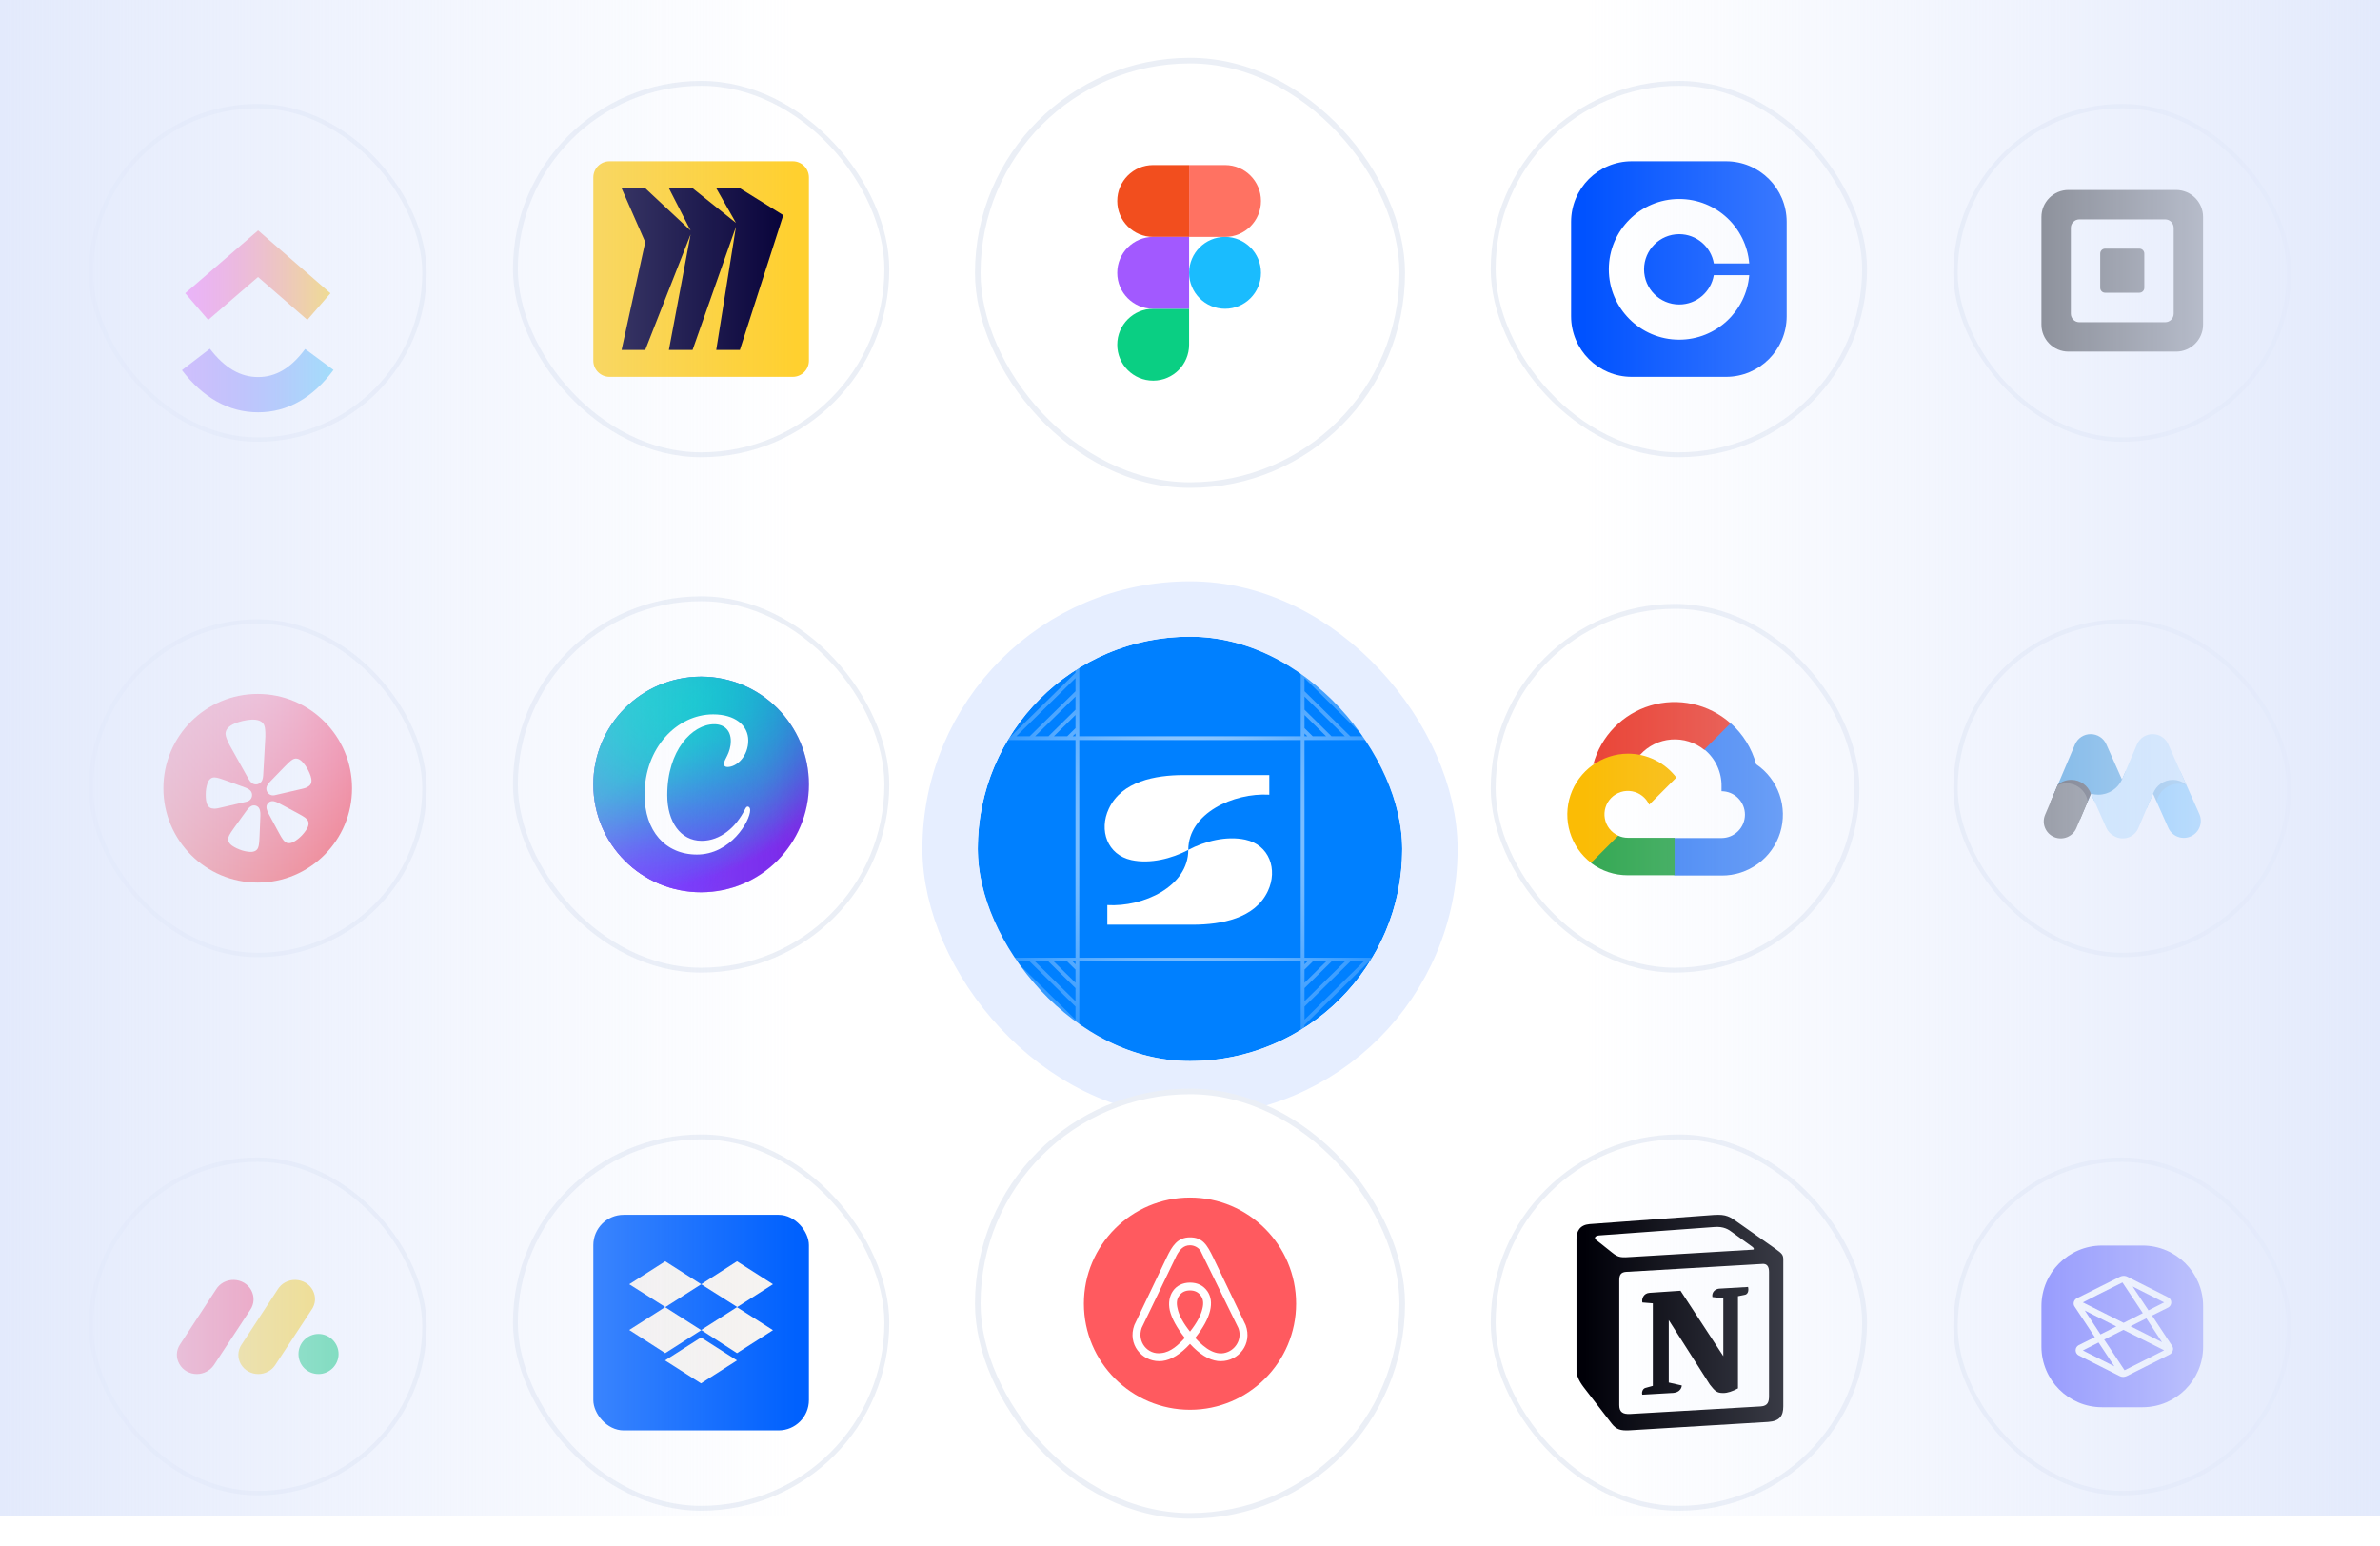 <svg width="314" height="204" viewBox="0 0 314 204" fill="none" xmlns="http://www.w3.org/2000/svg">
<rect x="68" y="79" width="49" height="49" rx="24.5" fill="white"></rect>
<rect x="68" y="79" width="49" height="49" rx="24.5" stroke="#EBEFF6" stroke-width="0.645"></rect>
<path d="M92.5 117.722C100.355 117.722 106.722 111.354 106.722 103.5C106.722 95.645 100.355 89.277 92.5 89.277C84.645 89.277 78.278 95.645 78.278 103.5C78.278 111.354 84.645 117.722 92.5 117.722Z" fill="#7D2AE7"></path>
<path d="M92.5 117.722C100.355 117.722 106.722 111.354 106.722 103.5C106.722 95.645 100.355 89.277 92.5 89.277C84.645 89.277 78.278 95.645 78.278 103.5C78.278 111.354 84.645 117.722 92.5 117.722Z" fill="url(#paint0_radial_688_1007)"></path>
<path d="M92.5 117.722C100.355 117.722 106.722 111.354 106.722 103.5C106.722 95.645 100.355 89.277 92.5 89.277C84.645 89.277 78.278 95.645 78.278 103.5C78.278 111.354 84.645 117.722 92.5 117.722Z" fill="url(#paint1_radial_688_1007)"></path>
<path d="M92.5 117.722C100.355 117.722 106.722 111.354 106.722 103.5C106.722 95.645 100.355 89.277 92.5 89.277C84.645 89.277 78.278 95.645 78.278 103.5C78.278 111.354 84.645 117.722 92.5 117.722Z" fill="url(#paint2_radial_688_1007)"></path>
<path d="M92.5 117.722C100.355 117.722 106.722 111.354 106.722 103.5C106.722 95.645 100.355 89.277 92.5 89.277C84.645 89.277 78.278 95.645 78.278 103.5C78.278 111.354 84.645 117.722 92.5 117.722Z" fill="url(#paint3_radial_688_1007)"></path>
<path d="M98.64 106.417C98.522 106.417 98.419 106.516 98.312 106.732C97.098 109.194 95.001 110.935 92.575 110.935C89.77 110.935 88.033 108.403 88.033 104.905C88.033 98.979 91.335 95.552 94.235 95.552C95.59 95.552 96.417 96.404 96.417 97.759C96.417 99.368 95.504 100.219 95.504 100.787C95.504 101.041 95.662 101.195 95.976 101.195C97.238 101.195 98.719 99.745 98.719 97.697C98.719 95.711 96.99 94.251 94.09 94.251C89.298 94.251 85.038 98.694 85.038 104.842C85.038 109.601 87.756 112.746 91.949 112.746C96.399 112.746 98.972 108.318 98.972 106.881C98.972 106.563 98.81 106.417 98.64 106.417Z" fill="white"></path>
<rect x="197" y="80" width="48" height="48" rx="24" fill="white"></rect>
<rect x="197" y="80" width="48" height="48" rx="24" stroke="#EBEFF6" stroke-width="0.645"></rect>
<path d="M224.826 98.926H225.693L228.166 96.453L228.287 95.403C226.871 94.153 225.159 93.285 223.314 92.88C221.468 92.475 219.55 92.548 217.741 93.091C215.931 93.633 214.29 94.628 212.971 95.982C211.653 97.335 210.702 99.002 210.207 100.826C210.483 100.713 210.788 100.695 211.075 100.774L216.02 99.958C216.02 99.958 216.272 99.542 216.402 99.568C217.461 98.404 218.926 97.689 220.495 97.57C222.064 97.451 223.62 97.936 224.843 98.926H224.826Z" fill="#EA4335"></path>
<path d="M231.69 100.826C231.121 98.733 229.954 96.851 228.332 95.412L224.862 98.882C225.585 99.473 226.165 100.221 226.557 101.069C226.949 101.916 227.144 102.842 227.126 103.776V104.392C227.532 104.392 227.933 104.472 228.308 104.627C228.683 104.782 229.023 105.009 229.31 105.296C229.597 105.583 229.824 105.924 229.98 106.298C230.135 106.673 230.215 107.075 230.215 107.48C230.215 107.886 230.135 108.287 229.98 108.662C229.824 109.037 229.597 109.377 229.31 109.664C229.023 109.951 228.683 110.179 228.308 110.334C227.933 110.489 227.532 110.569 227.126 110.569H220.949L220.333 111.194V114.898L220.949 115.514H227.126C228.851 115.528 230.535 114.985 231.927 113.968C233.32 112.95 234.349 111.511 234.861 109.864C235.372 108.217 235.34 106.448 234.769 104.821C234.198 103.193 233.118 101.792 231.69 100.826Z" fill="#4285F4"></path>
<path d="M214.762 115.479H220.939V110.534H214.762C214.322 110.534 213.887 110.439 213.487 110.256L212.619 110.525L210.129 112.998L209.913 113.865C211.309 114.92 213.013 115.486 214.762 115.479Z" fill="#34A853"></path>
<path d="M214.763 99.437C213.09 99.447 211.461 99.98 210.105 100.961C208.748 101.941 207.732 103.321 207.198 104.907C206.664 106.494 206.638 108.207 207.125 109.808C207.612 111.41 208.587 112.819 209.914 113.839L213.497 110.256C213.041 110.051 212.643 109.737 212.335 109.344C212.027 108.95 211.82 108.488 211.73 107.996C211.64 107.505 211.671 106.999 211.82 106.522C211.969 106.045 212.231 105.611 212.584 105.258C212.938 104.904 213.371 104.642 213.848 104.493C214.325 104.344 214.831 104.313 215.323 104.403C215.814 104.493 216.277 104.701 216.67 105.008C217.064 105.316 217.377 105.715 217.583 106.17L221.166 102.587C220.414 101.604 219.445 100.808 218.334 100.261C217.223 99.715 216.001 99.433 214.763 99.437Z" fill="#FBBC05"></path>
<rect x="68" y="150" width="49" height="49" rx="24.5" fill="white"></rect>
<rect x="68" y="150" width="49" height="49" rx="24.5" stroke="#EBEFF6" stroke-width="0.645"></rect>
<rect x="78.278" y="160.278" width="28.444" height="28.444" rx="4" fill="#0061FE"></rect>
<path d="M92.512 169.44L87.765 172.469L92.512 175.499L87.765 178.529L83.019 175.474L87.765 172.444L83.019 169.44L87.765 166.41L92.512 169.44ZM87.74 179.489L92.487 176.459L97.234 179.489L92.487 182.518L87.74 179.489ZM92.512 175.474L97.259 172.444L92.512 169.44L97.234 166.41L101.981 169.44L97.234 172.469L101.981 175.499L97.234 178.529L92.512 175.474Z" fill="#F6F3F0"></path>
<rect x="197" y="150" width="49" height="49" rx="24.5" fill="white"></rect>
<rect x="197" y="150" width="49" height="49" rx="24.5" stroke="#EBEFF6" stroke-width="0.645"></rect>
<path d="M209.704 161.504L225.478 160.342C227.415 160.176 227.914 160.287 229.131 161.172L234.166 164.711C234.997 165.32 235.274 165.485 235.274 166.149V185.56C235.274 186.776 234.831 187.496 233.282 187.606L214.963 188.712C213.8 188.768 213.247 188.602 212.638 187.827L208.93 183.016C208.265 182.13 207.989 181.468 207.989 180.693V163.439C207.989 162.444 208.432 161.614 209.704 161.504Z" fill="white"></path>
<path fill-rule="evenodd" clip-rule="evenodd" d="M225.478 160.342L209.704 161.504C208.432 161.614 207.989 162.444 207.989 163.439V180.693C207.989 181.468 208.265 182.13 208.93 183.016L212.638 187.827C213.247 188.602 213.8 188.768 214.963 188.712L233.282 187.606C234.831 187.496 235.274 186.776 235.274 185.56V166.149C235.274 165.52 235.025 165.338 234.292 164.803C234.252 164.773 234.21 164.743 234.166 164.711L229.131 161.172C227.914 160.287 227.415 160.176 225.478 160.342ZM215.379 165.83C213.883 165.931 213.543 165.954 212.694 165.264L210.534 163.55C210.314 163.328 210.424 163.052 210.977 162.997L226.142 161.891C227.415 161.78 228.079 162.223 228.577 162.61L231.178 164.49C231.289 164.545 231.565 164.877 231.233 164.877L215.572 165.817C215.506 165.822 215.442 165.826 215.38 165.83L215.379 165.83L215.379 165.83ZM213.634 185.394V168.914C213.634 168.196 213.856 167.863 214.519 167.808L232.506 166.757C233.116 166.702 233.392 167.089 233.392 167.808V184.176C233.392 184.896 233.281 185.505 232.285 185.56L215.073 186.556C214.077 186.61 213.634 186.279 213.634 185.394ZM230.626 169.798C230.736 170.296 230.626 170.794 230.127 170.85L229.297 171.015V183.181C228.577 183.569 227.913 183.79 227.36 183.79C226.474 183.79 226.252 183.513 225.589 182.684L220.164 174.168V182.407L221.881 182.795C221.881 182.795 221.881 183.79 220.496 183.79L216.678 184.011C216.567 183.79 216.678 183.237 217.065 183.126L218.062 182.85V171.956L216.678 171.845C216.567 171.347 216.844 170.629 217.619 170.573L221.715 170.297L227.36 178.924V171.292L225.921 171.127C225.81 170.518 226.252 170.075 226.806 170.021L230.626 169.798Z" fill="#000008"></path>
<g filter="url(#filter0_d_688_1007)">
<g clip-path="url(#clip0_688_1007)">
<rect x="129" y="76" width="56" height="56" rx="28" fill="white"></rect>
<rect x="129" y="76" width="56" height="56" rx="28" fill="#0080FF"></rect>
<path d="M171.857 79.652V128.348M132.238 118.609H181.762M142.143 79.652L142.143 128.348M132.238 89.391H181.762M142.143 85.739L138.429 89.391M142.143 88.174L140.905 89.391M142.143 83.304L135.952 89.391M142.143 80.87L133.476 89.391M142.143 78.435L131 89.391M142.143 76L131 86.957M171.857 85.739L175.571 89.391M171.857 88.174L173.095 89.391M171.857 83.304L178.048 89.391M171.857 80.87L180.524 89.391M171.857 78.435L183 89.391M171.857 76L183 86.957M171.857 122.261L175.571 118.609M171.857 119.826L173.095 118.609M171.857 124.696L178.048 118.609M171.857 127.13L180.524 118.609M171.857 129.565L183 118.609M171.857 132L183 121.043M142.143 122.261L138.429 118.609M142.143 119.826L140.905 118.609M142.143 124.696L135.952 118.609M142.143 127.13L133.476 118.609M142.143 129.565L131 118.609M142.143 132L131 121.043" stroke="url(#paint4_radial_688_1007)" stroke-opacity="0.8" stroke-width="0.5"></path>
<path d="M156.78 104.135C154.584 105.291 151.743 106.007 149.277 105.477C146.08 104.786 144.957 101.532 146.288 98.704C147.992 95.055 152.467 94.274 156.089 94.261H167.462V96.85C162.723 96.572 156.773 99.305 156.773 104.135C156.773 108.965 150.833 111.691 146.094 111.413V114.002H157.467C161.089 113.976 165.564 113.214 167.277 109.559C168.601 106.731 167.478 103.468 164.288 102.784C161.82 102.254 158.979 102.971 156.785 104.126V104.133L156.78 104.135Z" fill="white"></path>
</g>
<rect x="125.348" y="72.348" width="63.304" height="63.304" rx="31.652" stroke="#E6EEFF" stroke-width="7.304"></rect>
</g>
<rect x="258" y="14" width="44" height="44" rx="22" fill="white"></rect>
<rect x="258" y="14" width="44" height="44" rx="22" stroke="#EBEFF6" stroke-width="0.579"></rect>
<path d="M286.78 41.389C286.78 42.011 286.276 42.514 285.656 42.514H274.336C273.715 42.514 273.212 42.011 273.212 41.389V30.069C273.212 29.448 273.715 28.945 274.336 28.945H285.656C286.276 28.945 286.78 29.448 286.78 30.069V41.389ZM287.094 25.066H272.896C270.928 25.066 269.333 26.662 269.333 28.63V42.827C269.333 44.795 270.928 46.391 272.896 46.391H287.094C289.062 46.391 290.658 44.795 290.658 42.827V28.63C290.658 26.662 289.062 25.066 287.094 25.066Z" fill="#1A1A1A"></path>
<path d="M277.733 38.622C277.375 38.622 277.088 38.332 277.088 37.974V33.455C277.088 33.097 277.375 32.806 277.733 32.806H282.259C282.615 32.806 282.904 33.097 282.904 33.455V37.974C282.904 38.332 282.615 38.622 282.259 38.622H277.733Z" fill="#1A1A1A"></path>
<rect x="12" y="14" width="44" height="44" rx="22" fill="white"></rect>
<rect x="12" y="14" width="44" height="44" rx="22" stroke="#EBEFF6" stroke-width="0.579"></rect>
<g filter="url(#filter1_d_688_1007)">
<path fill-rule="evenodd" clip-rule="evenodd" d="M24 42.439L27.692 39.612C29.652 42.171 31.734 43.35 34.054 43.35C36.361 43.35 38.385 42.185 40.258 39.646L44 42.406C41.3 46.066 37.941 48 34.054 48C30.179 48 26.789 46.08 24 42.439Z" fill="url(#paint5_linear_688_1007)"></path>
<path fill-rule="evenodd" clip-rule="evenodd" d="M34.041 30.149L27.471 35.811L24.436 32.288L34.054 24L43.598 32.295L40.548 35.804L34.041 30.149Z" fill="url(#paint6_linear_688_1007)"></path>
</g>
<rect x="258" y="82" width="44" height="44" rx="22" fill="white"></rect>
<rect x="258" y="82" width="44" height="44" rx="22" stroke="#EBEFF6" stroke-width="0.579"></rect>
<path fill-rule="evenodd" clip-rule="evenodd" d="M287.674 101.807L290.163 107.394C290.667 108.524 290.158 109.849 289.027 110.352C287.895 110.856 286.57 110.347 286.066 109.217L284.054 104.7L283.168 106.788V101.807H287.674Z" fill="#2AA8FF"></path>
<path fill-rule="evenodd" clip-rule="evenodd" d="M287.944 102.412L288.459 103.568C288.148 103.46 287.813 103.401 287.466 103.401C286.029 103.401 284.826 104.403 284.52 105.744L284.054 104.7L283.561 105.861V102.412H287.944Z" fill="#393939" fill-opacity="0.2"></path>
<path fill-rule="evenodd" clip-rule="evenodd" d="M280.454 101.708V105.665H276.307L275.877 104.7L275.468 105.665H270.881V104.994L273.756 98.225C274.119 97.369 274.953 96.856 275.828 96.859C276.69 96.856 277.513 97.352 277.886 98.189L279.965 102.858L280.454 101.708Z" fill="#017ACE"></path>
<path fill-rule="evenodd" clip-rule="evenodd" d="M279.962 102.851L279.965 102.858L281.933 98.225C282.296 97.369 283.13 96.856 284.005 96.859C284.867 96.856 285.69 97.352 286.063 98.189L288.457 103.563C287.974 103.147 287.345 102.895 286.657 102.895C285.462 102.895 284.444 103.655 284.063 104.719L284.054 104.7L282.122 109.251C281.638 110.39 280.322 110.922 279.182 110.438C279.072 110.392 278.966 110.336 278.865 110.273C278.447 110.046 278.098 109.685 277.889 109.217L275.885 104.718C276.187 104.804 276.506 104.85 276.835 104.85C278.221 104.85 279.416 104.031 279.962 102.851Z" fill="#AEDEFF"></path>
<path fill-rule="evenodd" clip-rule="evenodd" d="M275.865 104.729L274.422 108.128C274.07 108.289 273.678 108.379 273.264 108.379C271.814 108.379 270.625 107.272 270.516 105.853L271.507 103.521C271.984 103.126 272.596 102.889 273.264 102.889C274.466 102.889 275.488 103.657 275.865 104.729Z" fill="#000008"></path>
<path fill-rule="evenodd" clip-rule="evenodd" d="M275.441 105.727L273.945 109.251C273.461 110.39 272.145 110.922 271.005 110.438C269.865 109.955 269.333 108.639 269.817 107.5L271.479 103.587C271.831 103.431 272.22 103.344 272.629 103.344C274.042 103.344 275.215 104.375 275.441 105.727Z" fill="#393939"></path>
<rect x="12" y="82" width="44" height="44" rx="22" fill="white"></rect>
<rect x="12" y="82" width="44" height="44" rx="22" stroke="#EBEFF6" stroke-width="0.579"></rect>
<path d="M21.556 104C21.556 97.127 27.127 91.556 34 91.556C40.873 91.556 46.445 97.127 46.445 104C46.445 110.873 40.873 116.445 34 116.445C27.127 116.445 21.556 110.873 21.556 104Z" fill="url(#paint7_radial_688_1007)"></path>
<path d="M34.735 102.092C34.717 102.454 34.695 102.867 34.468 103.153C34.45 103.174 34.43 103.194 34.41 103.213C34.298 103.332 34.156 103.417 33.998 103.46L33.968 103.467C33.797 103.506 33.619 103.495 33.455 103.433C33.43 103.425 33.406 103.415 33.381 103.405C33.052 103.248 32.852 102.886 32.678 102.571C32.659 102.536 32.64 102.503 32.621 102.47L32.358 102.001C31.813 101.032 31.268 100.064 30.732 99.091C30.671 98.979 30.608 98.869 30.545 98.759C30.367 98.446 30.189 98.134 30.049 97.798C30.036 97.766 30.022 97.734 30.009 97.702C29.861 97.352 29.699 96.967 29.776 96.591C29.926 95.863 30.815 95.484 31.447 95.277C31.641 95.215 31.839 95.162 32.039 95.114C32.24 95.066 32.442 95.028 32.644 95C33.302 94.909 34.268 94.861 34.721 95.448C34.956 95.753 34.978 96.169 34.999 96.548C35.001 96.583 35.003 96.618 35.005 96.653C35.026 97.017 35.003 97.375 34.98 97.735C34.972 97.861 34.964 97.988 34.958 98.114C34.908 99.15 34.847 100.185 34.786 101.22C34.771 101.473 34.756 101.726 34.741 101.979C34.739 102.016 34.737 102.054 34.735 102.092Z" fill="white"></path>
<path d="M40.693 101.689C40.473 101.229 40.177 100.808 39.818 100.445C39.772 100.399 39.722 100.357 39.669 100.318C39.62 100.281 39.57 100.247 39.518 100.216C39.464 100.187 39.409 100.16 39.352 100.137C39.241 100.093 39.121 100.074 39.002 100.079C38.887 100.086 38.775 100.117 38.674 100.171C38.521 100.247 38.355 100.37 38.134 100.575C38.114 100.595 38.09 100.617 38.066 100.639C38.054 100.65 38.042 100.661 38.031 100.671C37.885 100.809 37.725 100.972 37.543 101.158L37.543 101.158C37.498 101.204 37.452 101.251 37.405 101.299C37.032 101.676 36.666 102.054 36.301 102.436L35.649 103.112C35.529 103.236 35.421 103.369 35.324 103.511C35.241 103.631 35.183 103.766 35.152 103.908C35.134 104.017 35.137 104.129 35.16 104.237L35.163 104.251C35.215 104.475 35.352 104.671 35.544 104.796C35.737 104.921 35.971 104.967 36.197 104.923C36.232 104.918 36.26 104.912 36.277 104.907L39.808 104.092C40.065 104.033 40.324 103.974 40.555 103.84C40.72 103.744 40.877 103.649 40.985 103.458C41.042 103.353 41.077 103.237 41.087 103.117C41.14 102.644 40.892 102.106 40.693 101.689Z" fill="white"></path>
<path d="M31.717 105.959L32.522 105.773C32.539 105.769 32.567 105.763 32.6 105.752C32.822 105.693 33.013 105.549 33.131 105.352C33.249 105.155 33.286 104.92 33.235 104.696L33.231 104.681C33.205 104.574 33.159 104.473 33.095 104.382C33.005 104.268 32.893 104.173 32.766 104.101C32.617 104.016 32.461 103.944 32.299 103.885L31.416 103.563C30.921 103.379 30.426 103.2 29.926 103.025C29.862 103.002 29.8 102.98 29.739 102.959C29.495 102.871 29.28 102.794 29.088 102.735C29.073 102.73 29.058 102.726 29.042 102.721C29.011 102.712 28.98 102.703 28.953 102.693C28.665 102.605 28.462 102.569 28.291 102.567C28.176 102.563 28.062 102.584 27.956 102.628C27.846 102.676 27.747 102.746 27.666 102.834C27.625 102.88 27.587 102.928 27.552 102.978C27.519 103.029 27.488 103.081 27.461 103.135C27.43 103.193 27.404 103.254 27.383 103.315C27.219 103.799 27.138 104.307 27.142 104.817C27.145 105.278 27.158 105.871 27.412 106.272C27.474 106.375 27.556 106.464 27.654 106.534C27.834 106.658 28.017 106.675 28.207 106.689C28.474 106.708 28.732 106.648 28.989 106.588L31.715 105.959L31.717 105.959Z" fill="white"></path>
<path d="M34.165 106.6C34.067 106.462 33.927 106.358 33.766 106.304C33.605 106.25 33.431 106.248 33.269 106.299C33.231 106.312 33.194 106.327 33.158 106.345C33.103 106.373 33.05 106.406 33 106.443C32.855 106.551 32.733 106.69 32.622 106.83C32.612 106.843 32.602 106.857 32.593 106.871C32.575 106.897 32.556 106.924 32.534 106.944L31.975 107.713C31.658 108.143 31.346 108.575 31.036 109.014C30.995 109.071 30.955 109.126 30.917 109.18C30.765 109.393 30.631 109.579 30.52 109.748C30.511 109.762 30.502 109.777 30.492 109.792C30.475 109.819 30.458 109.845 30.442 109.868C30.277 110.124 30.183 110.311 30.135 110.478C30.099 110.588 30.087 110.705 30.102 110.821C30.117 110.941 30.157 111.057 30.221 111.161C30.254 111.213 30.29 111.263 30.329 111.311C30.369 111.358 30.412 111.402 30.457 111.444C30.505 111.49 30.556 111.532 30.61 111.57C30.997 111.838 31.42 112.031 31.865 112.18C32.235 112.303 32.62 112.376 33.009 112.399C33.075 112.402 33.142 112.401 33.208 112.394C33.269 112.389 33.33 112.38 33.39 112.369C33.45 112.355 33.51 112.337 33.568 112.317C33.682 112.275 33.785 112.209 33.872 112.124C33.954 112.042 34.017 111.943 34.057 111.834C34.122 111.673 34.164 111.468 34.192 111.164C34.194 111.136 34.197 111.103 34.2 111.071C34.202 111.055 34.203 111.038 34.205 111.022C34.222 110.824 34.232 110.598 34.243 110.341C34.246 110.272 34.249 110.2 34.253 110.126C34.28 109.591 34.301 109.058 34.318 108.524L34.353 107.574C34.361 107.356 34.354 107.113 34.293 106.895C34.267 106.791 34.223 106.691 34.165 106.6Z" fill="white"></path>
<path d="M39.941 107.672C40.202 107.83 40.367 107.957 40.484 108.085C40.565 108.169 40.627 108.269 40.665 108.379C40.704 108.494 40.718 108.616 40.706 108.736C40.699 108.798 40.689 108.859 40.675 108.919C40.66 108.978 40.641 109.037 40.619 109.094C40.596 109.156 40.568 109.217 40.536 109.275C40.306 109.686 40.011 110.044 39.676 110.373C39.398 110.646 39.084 110.881 38.744 111.071C38.686 111.103 38.625 111.131 38.563 111.155C38.506 111.177 38.447 111.196 38.388 111.212C38.328 111.225 38.267 111.236 38.205 111.243C38.084 111.255 37.962 111.242 37.847 111.204C37.737 111.166 37.637 111.104 37.554 111.024C37.425 110.906 37.297 110.742 37.139 110.481C37.125 110.456 37.107 110.427 37.089 110.398C37.081 110.385 37.073 110.372 37.065 110.359C36.962 110.187 36.853 109.986 36.729 109.757C36.697 109.699 36.664 109.638 36.629 109.575C36.371 109.106 36.118 108.636 35.869 108.163L35.421 107.325C35.317 107.132 35.218 106.912 35.176 106.689C35.156 106.584 35.152 106.476 35.165 106.369C35.193 106.202 35.272 106.048 35.393 105.929C35.514 105.809 35.669 105.731 35.836 105.705C35.876 105.7 35.916 105.697 35.956 105.698C36.018 105.699 36.08 105.705 36.142 105.717C36.319 105.75 36.49 105.822 36.651 105.899C36.665 105.906 36.68 105.914 36.695 105.922C36.722 105.938 36.751 105.954 36.779 105.963L37.618 106.407C38.093 106.656 38.563 106.907 39.033 107.165C39.1 107.201 39.165 107.236 39.228 107.27C39.452 107.391 39.648 107.497 39.818 107.599C39.832 107.607 39.847 107.616 39.861 107.625C39.889 107.641 39.916 107.658 39.941 107.672Z" fill="white"></path>
<rect x="258" y="153" width="44" height="44" rx="22" fill="white"></rect>
<rect x="258" y="153" width="44" height="44" rx="22" stroke="#EBEFF6" stroke-width="0.579"></rect>
<path d="M282.667 164.333H277.333C272.915 164.333 269.333 167.915 269.333 172.333V177.666C269.333 182.085 272.915 185.666 277.334 185.666H282.667C287.085 185.666 290.667 182.085 290.667 177.666V172.333C290.667 167.915 287.085 164.333 282.667 164.333Z" fill="#3333FF"></path>
<path d="M286.588 177.598L283.924 173.572L286.034 172.522C286.29 172.394 286.46 172.137 286.46 171.837C286.46 171.537 286.29 171.28 286.034 171.152L280.684 168.454C280.45 168.325 280.173 168.304 279.917 168.368C279.853 168.39 279.789 168.411 279.725 168.432L279.683 168.454L274.29 171.152L274.013 171.28C273.822 171.388 273.672 171.559 273.608 171.773C273.545 171.987 273.587 172.223 273.715 172.394L276.379 176.42L274.269 177.469C274.013 177.598 273.843 177.855 273.843 178.154C273.843 178.454 274.013 178.711 274.269 178.84L279.619 181.538C279.768 181.623 279.938 181.666 280.109 181.666C280.194 181.666 280.301 181.645 280.386 181.623C280.45 181.602 280.514 181.581 280.578 181.559L286.247 178.711C286.439 178.604 286.588 178.433 286.652 178.219C286.737 178.004 286.716 177.79 286.588 177.598ZM280.301 180.788L277.615 176.741L280.151 175.456L285.522 178.154L282.943 179.461L280.301 180.788ZM276.763 170.831L280.024 169.203L282.709 173.251L280.173 174.535L274.802 171.837L276.763 170.831ZM285.245 177.084L281.089 174.985L283.178 173.936L285.245 177.084ZM283.455 172.886L281.366 169.739L285.522 171.837L283.455 172.886ZM275.058 172.908L279.214 175.007L277.125 176.056L275.058 172.908ZM276.869 177.127L278.958 180.274L274.802 178.176L276.869 177.127Z" fill="white"></path>
<rect x="12" y="153" width="44" height="44" rx="22" fill="white"></rect>
<rect x="12" y="153" width="44" height="44" rx="22" stroke="#EBEFF6" stroke-width="0.579"></rect>
<path d="M25.973 181.286C25.013 181.286 24.132 180.794 23.665 179.964C23.198 179.16 23.224 178.175 23.743 177.397L28.513 170.112C29.006 169.308 29.913 168.841 30.873 168.867C31.832 168.893 32.714 169.412 33.154 170.241C33.595 171.071 33.543 172.056 33.025 172.808L28.228 180.094C27.736 180.82 26.88 181.286 25.973 181.286Z" fill="#FB275D"></path>
<path d="M34.087 181.287C33.128 181.287 32.246 180.794 31.779 179.99C31.313 179.186 31.339 178.201 31.857 177.423L36.628 170.138C37.12 169.334 38.002 168.842 38.987 168.867C39.972 168.893 40.828 169.412 41.269 170.242C41.709 171.071 41.657 172.056 41.087 172.834L36.317 180.094C35.85 180.82 34.994 181.287 34.087 181.287Z" fill="#FFCC00"></path>
<path d="M42.022 181.286C43.474 181.286 44.667 180.094 44.667 178.642C44.667 177.19 43.474 175.997 42.022 175.997C40.57 175.997 39.378 177.19 39.378 178.642C39.378 180.12 40.544 181.286 42.022 181.286Z" fill="#00CA72"></path>
<rect x="129" y="8" width="56" height="56" rx="28" fill="white"></rect>
<rect x="129" y="8" width="56" height="56" rx="28" stroke="#EBEFF6" stroke-width="0.737"></rect>
<path d="M156.882 35.999C156.882 33.381 159.005 31.259 161.623 31.259C164.241 31.259 166.364 33.381 166.364 35.999C166.364 38.618 164.241 40.74 161.623 40.74C159.005 40.74 156.882 38.618 156.882 35.999Z" fill="#1ABCFE"></path>
<path d="M147.4 45.481C147.4 42.863 149.522 40.74 152.141 40.74H156.881V45.481C156.881 48.099 154.759 50.222 152.141 50.222C149.522 50.222 147.4 48.099 147.4 45.481Z" fill="#0ACF83"></path>
<path d="M156.882 21.777V31.259H161.623C164.241 31.259 166.364 29.136 166.364 26.518C166.364 23.9 164.241 21.777 161.623 21.777H156.882Z" fill="#FF7262"></path>
<path d="M147.4 26.518C147.4 29.136 149.522 31.259 152.141 31.259H156.881V21.777H152.141C149.522 21.777 147.4 23.9 147.4 26.518Z" fill="#F24E1E"></path>
<path d="M147.4 35.999C147.4 38.618 149.522 40.74 152.141 40.74H156.881V31.259H152.141C149.522 31.259 147.4 33.381 147.4 35.999Z" fill="#A259FF"></path>
<rect x="129" y="144" width="56" height="56" rx="28" fill="white"></rect>
<rect x="129" y="144" width="56" height="56" rx="28" stroke="#EBEFF6" stroke-width="0.737"></rect>
<path d="M157 158C149.278 158 143 164.278 143 172C143 179.722 149.278 186 157 186C164.722 186 171 179.722 171 172C171 164.278 164.722 158 157 158Z" fill="#FF5A5F"></path>
<path d="M157 175.687C156.082 174.532 155.542 173.52 155.362 172.654C155.182 171.951 155.254 171.391 155.56 170.976C155.884 170.489 156.37 170.255 157 170.255C157.63 170.255 158.116 170.489 158.44 170.976C158.746 171.391 158.818 171.951 158.638 172.654C158.44 173.538 157.9 174.548 157 175.687ZM162.025 178.357C160.495 179.024 158.981 177.96 157.686 176.517C159.829 173.827 160.225 171.734 159.305 170.379C158.765 169.604 157.991 169.225 157 169.225C155.002 169.225 153.903 170.921 154.334 172.889C154.586 173.953 155.252 175.164 156.314 176.517C155.518 177.401 154.473 178.405 153.219 178.519C151.401 178.79 149.977 177.022 150.625 175.198L155.234 165.633C155.628 164.914 156.113 164.298 156.998 164.298C157.646 164.298 158.15 164.677 158.366 164.984L163.371 175.198C163.861 176.432 163.239 177.831 162.025 178.357ZM164.346 174.837L160.061 165.904C159.251 164.244 158.675 163.25 157 163.25C155.344 163.25 154.64 164.405 153.921 165.904L149.653 174.837C148.736 177.364 150.625 179.583 152.913 179.583C153.057 179.583 153.2 179.565 153.345 179.565C154.532 179.421 155.758 178.663 157 177.308C158.242 178.661 159.467 179.421 160.655 179.565C160.8 179.565 160.943 179.583 161.087 179.583C163.374 179.585 165.264 177.364 164.346 174.837Z" fill="white"></path>
<rect x="68" y="11" width="49" height="49" rx="24.5" fill="white"></rect>
<rect x="68" y="11" width="49" height="49" rx="24.5" stroke="#EBEFF6" stroke-width="0.645"></rect>
<path d="M104.589 21.277H80.411C79.233 21.277 78.278 22.233 78.278 23.411V47.589C78.278 48.767 79.233 49.722 80.411 49.722H104.589C105.767 49.722 106.722 48.767 106.722 47.589V23.411C106.722 22.233 105.767 21.277 104.589 21.277Z" fill="#FFD02F"></path>
<path fill-rule="evenodd" clip-rule="evenodd" d="M97.616 24.834H94.494L97.097 29.405L91.373 24.834H88.25L91.113 30.422L85.129 24.834H82.007L85.129 31.945L82.007 46.167H85.129L91.113 30.93L88.25 46.167H91.373L97.097 29.913L94.494 46.167H97.616L103.34 28.39L97.616 24.834Z" fill="#050038"></path>
<rect x="197" y="11" width="49" height="49" rx="24.5" fill="white"></rect>
<rect x="197" y="11" width="49" height="49" rx="24.5" stroke="#EBEFF6" stroke-width="0.645"></rect>
<path d="M227.722 21.277H215.278C210.86 21.277 207.278 24.859 207.278 29.277V41.722C207.278 46.14 210.86 49.722 215.278 49.722H227.722C232.141 49.722 235.722 46.14 235.722 41.722V29.277C235.722 24.859 232.141 21.277 227.722 21.277Z" fill="#0052FF"></path>
<path d="M221.542 40.172C218.977 40.172 216.905 38.094 216.905 35.535C216.905 32.976 218.983 30.898 221.542 30.898C223.838 30.898 225.744 32.569 226.111 34.762H230.782C230.387 29.999 226.402 26.255 221.536 26.255C216.413 26.255 212.256 30.411 212.256 35.535C212.256 40.659 216.413 44.815 221.536 44.815C226.402 44.815 230.387 41.071 230.782 36.308H226.105C225.738 38.5 223.838 40.172 221.542 40.172Z" fill="white"></path>
<rect width="105" height="200" fill="url(#paint8_linear_688_1007)"></rect>
<rect width="105" height="200" transform="matrix(-1 0 0 1 314 0)" fill="url(#paint9_linear_688_1007)"></rect>
<defs>
<filter id="filter0_d_688_1007" x="65.696" y="20.696" width="182.608" height="182.608" filterUnits="userSpaceOnUse" color-interpolation-filters="sRGB">
<feFlood flood-opacity="0" result="BackgroundImageFix"></feFlood>
<feColorMatrix in="SourceAlpha" type="matrix" values="0 0 0 0 0 0 0 0 0 0 0 0 0 0 0 0 0 0 127 0" result="hardAlpha"></feColorMatrix>
<feOffset dy="8"></feOffset>
<feGaussianBlur stdDeviation="28"></feGaussianBlur>
<feComposite in2="hardAlpha" operator="out"></feComposite>
<feColorMatrix type="matrix" values="0 0 0 0 0.012 0 0 0 0 0.098 0 0 0 0 0.282 0 0 0 0.04 0"></feColorMatrix>
<feBlend mode="normal" in2="BackgroundImageFix" result="effect1_dropShadow_688_1007"></feBlend>
<feBlend mode="normal" in="SourceGraphic" in2="effect1_dropShadow_688_1007" result="shape"></feBlend>
</filter>
<filter id="filter1_d_688_1007" x="4.8" y="11.2" width="58.4" height="62.401" filterUnits="userSpaceOnUse" color-interpolation-filters="sRGB">
<feFlood flood-opacity="0" result="BackgroundImageFix"></feFlood>
<feColorMatrix in="SourceAlpha" type="matrix" values="0 0 0 0 0 0 0 0 0 0 0 0 0 0 0 0 0 0 127 0" result="hardAlpha"></feColorMatrix>
<feOffset dy="6.4"></feOffset>
<feGaussianBlur stdDeviation="9.6"></feGaussianBlur>
<feColorMatrix type="matrix" values="0 0 0 0 0.063 0 0 0 0 0.118 0 0 0 0 0.212 0 0 0 0.1 0"></feColorMatrix>
<feBlend mode="normal" in2="BackgroundImageFix" result="effect1_dropShadow_688_1007"></feBlend>
<feBlend mode="normal" in="SourceGraphic" in2="effect1_dropShadow_688_1007" result="shape"></feBlend>
</filter>
<radialGradient id="paint0_radial_688_1007" cx="0" cy="0" r="1" gradientUnits="userSpaceOnUse" gradientTransform="translate(83.772 114.488) rotate(-49.416) scale(21.999)">
<stop stop-color="#6420FF"></stop>
<stop offset="1" stop-color="#6420FF" stop-opacity="0"></stop>
</radialGradient>
<radialGradient id="paint1_radial_688_1007" cx="0" cy="0" r="1" gradientUnits="userSpaceOnUse" gradientTransform="translate(85.808 92.511) rotate(54.703) scale(24.808)">
<stop stop-color="#00C4CC"></stop>
<stop offset="1" stop-color="#00C4CC" stop-opacity="0"></stop>
</radialGradient>
<radialGradient id="paint2_radial_688_1007" cx="0" cy="0" r="1" gradientUnits="userSpaceOnUse" gradientTransform="translate(83.772 114.488) rotate(-45.195) scale(21.733 9.995)">
<stop stop-color="#6420FF"></stop>
<stop offset="1" stop-color="#6420FF" stop-opacity="0"></stop>
</radialGradient>
<radialGradient id="paint3_radial_688_1007" cx="0" cy="0" r="1" gradientUnits="userSpaceOnUse" gradientTransform="translate(89.91 93.11) rotate(66.52) scale(22.394 37.515)">
<stop stop-color="#00C4CC" stop-opacity="0.726"></stop>
<stop offset="0" stop-color="#00C4CC"></stop>
<stop offset="1" stop-color="#00C4CC" stop-opacity="0"></stop>
</radialGradient>
<radialGradient id="paint4_radial_688_1007" cx="0" cy="0" r="1" gradientUnits="userSpaceOnUse" gradientTransform="translate(157 102.205) rotate(90) scale(39.846 37)">
<stop stop-color="white"></stop>
<stop offset="1" stop-color="white" stop-opacity="0"></stop>
</radialGradient>
<linearGradient id="paint5_linear_688_1007" x1="24" y1="45.317" x2="44" y2="45.317" gradientUnits="userSpaceOnUse">
<stop stop-color="#8930FD"></stop>
<stop offset="1" stop-color="#49CCF9"></stop>
</linearGradient>
<linearGradient id="paint6_linear_688_1007" x1="24.436" y1="32.032" x2="43.598" y2="32.032" gradientUnits="userSpaceOnUse">
<stop stop-color="#FF02F0"></stop>
<stop offset="1" stop-color="#FFC800"></stop>
</linearGradient>
<radialGradient id="paint7_radial_688_1007" cx="0" cy="0" r="1" gradientUnits="userSpaceOnUse" gradientTransform="translate(34 88.657) rotate(90) scale(29.72)">
<stop stop-color="#FF78A1"></stop>
<stop offset="0.513" stop-color="#FE375C"></stop>
<stop offset="1" stop-color="#FF0000"></stop>
</radialGradient>
<linearGradient id="paint8_linear_688_1007" x1="105" y1="100" x2="0" y2="100" gradientUnits="userSpaceOnUse">
<stop stop-color="#E3EAFC" stop-opacity="0"></stop>
<stop offset="1" stop-color="#E3EAFC"></stop>
</linearGradient>
<linearGradient id="paint9_linear_688_1007" x1="105" y1="100" x2="0" y2="100" gradientUnits="userSpaceOnUse">
<stop stop-color="#E3EAFC" stop-opacity="0"></stop>
<stop offset="1" stop-color="#E3EAFC"></stop>
</linearGradient>
<clipPath id="clip0_688_1007">
<rect x="129" y="76" width="56" height="56" rx="28" fill="white"></rect>
</clipPath>
</defs>
</svg>

